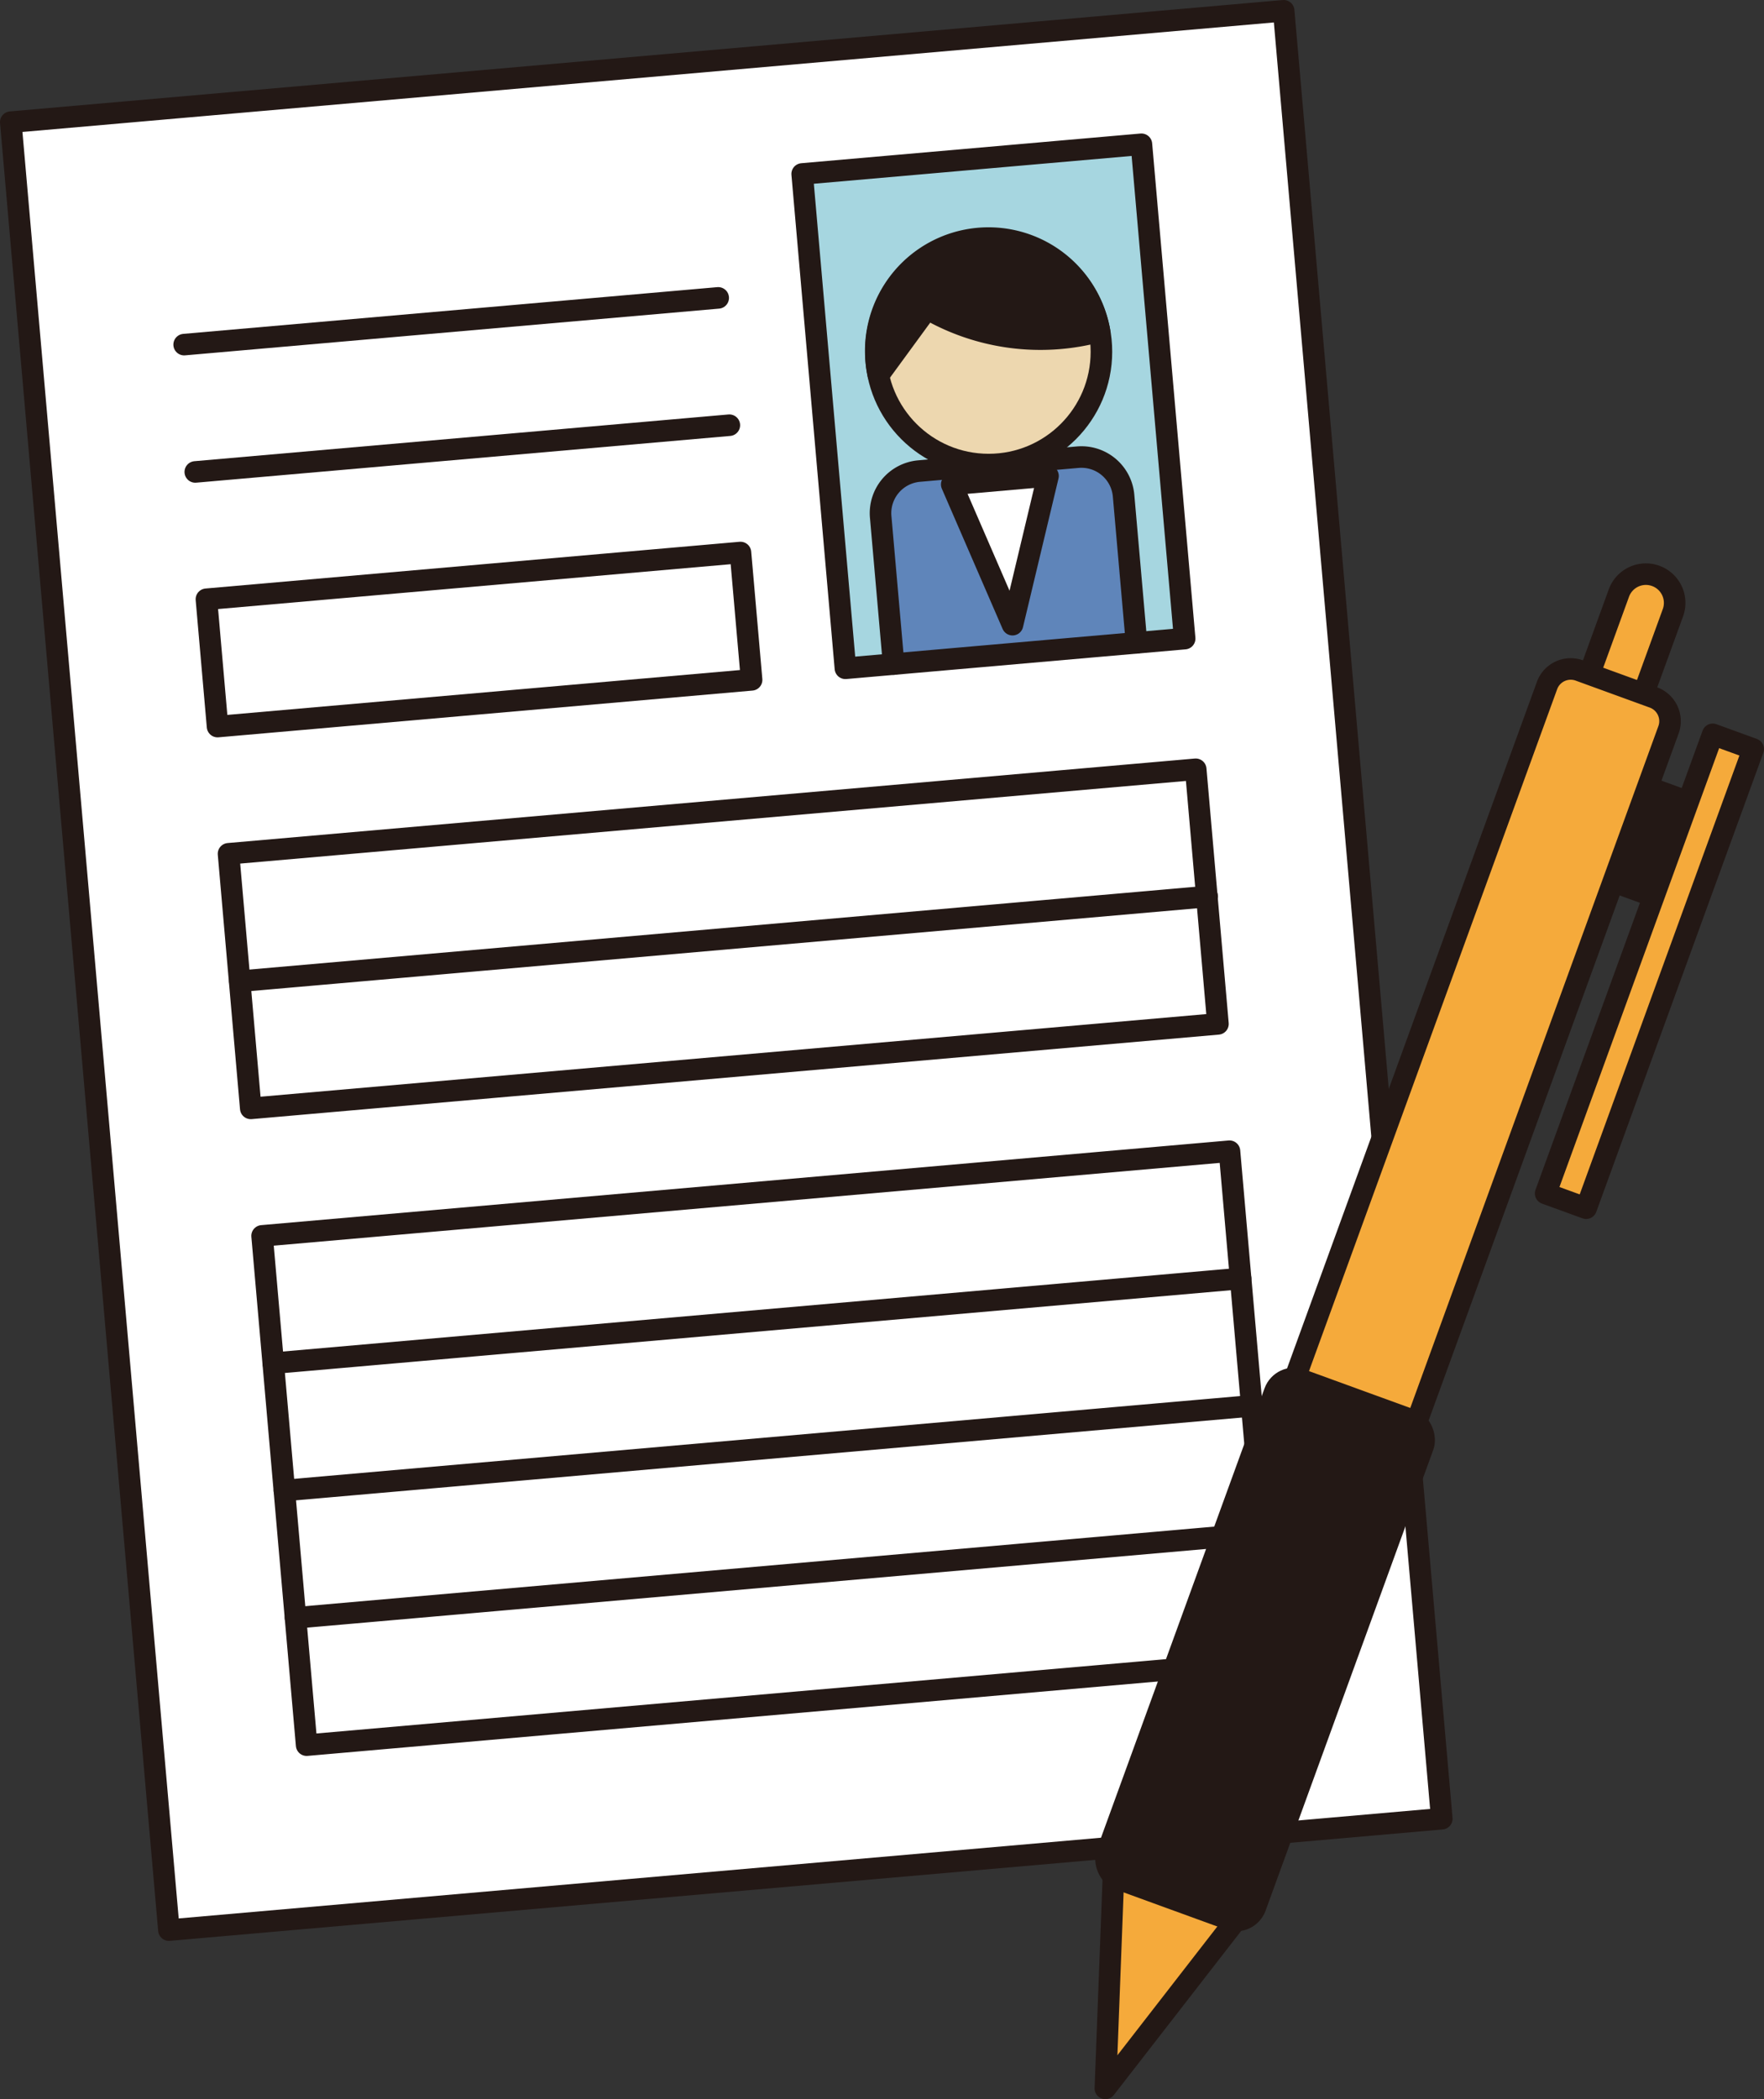 <svg xmlns="http://www.w3.org/2000/svg" width="122.784" height="146.074" viewBox="0 0 122.784 146.074"><rect x="0" y="0" width="122.784" height="146.074" fill="#333333" stroke="none"/><defs><style>.b6fdbb24-ec36-4912-848c-0f10ff5b02fb{fill:#fff;}.a219cab3-17fa-4c4e-b1af-b8d0c4f4775c,.b514e5ed-f9d9-4c62-99c3-f9286c6d1625,.b6fdbb24-ec36-4912-848c-0f10ff5b02fb,.bc768a1e-6e6e-4f32-9b43-f8af46c8b421,.e45f7f51-2d32-4d53-8ebf-95f4e4926e48,.e64362fb-9ce7-4328-a6e4-6204be89670d{stroke:#231815;stroke-linecap:round;stroke-linejoin:round;stroke-width:1.5px;}.b8a85cda-c74c-4cc2-8402-1cd9cfaf1bc2{fill:#a6d6e0;}.e45f7f51-2d32-4d53-8ebf-95f4e4926e48{fill:none;}.e64362fb-9ce7-4328-a6e4-6204be89670d{fill:#5f85ba;}.bc768a1e-6e6e-4f32-9b43-f8af46c8b421{fill:#edd7af;}.a219cab3-17fa-4c4e-b1af-b8d0c4f4775c{fill:#231815;}.b514e5ed-f9d9-4c62-99c3-f9286c6d1625{fill:#f5aa3b;}</style></defs><title>アセット 17</title><g id="a78f97d2-5532-4e99-baa8-7323b7535d0e" data-name="レイヤー 2"><g id="b3789344-9074-4707-b87d-966a15fabf80" data-name="contents"><rect class="b6fdbb24-ec36-4912-848c-0f10ff5b02fb" x="6.084" y="4.385" width="88.938" height="126.291" transform="translate(-5.693 4.663) rotate(-5)"/><rect class="b8a85cda-c74c-4cc2-8402-1cd9cfaf1bc2" x="57.295" y="11.007" width="23.704" height="34.531" transform="translate(-2.201 6.134) rotate(-5)"/><line class="e45f7f51-2d32-4d53-8ebf-95f4e4926e48" x1="12.818" y1="23.981" x2="49.991" y2="20.729"/><line class="e45f7f51-2d32-4d53-8ebf-95f4e4926e48" x1="13.593" y1="32.841" x2="50.766" y2="29.589"/><rect class="e45f7f51-2d32-4d53-8ebf-95f4e4926e48" x="14.684" y="40.058" width="37.315" height="8.894" transform="translate(-3.752 3.075) rotate(-5)"/><rect class="e45f7f51-2d32-4d53-8ebf-95f4e4926e48" x="16.565" y="56.442" width="67.593" height="17.788" transform="matrix(0.996, -0.087, 0.087, 0.996, -5.503, 4.638)"/><path class="e64362fb-9ce7-4328-a6e4-6204be89670d" d="M79.107,44.732l-.9-10.242a2.945,2.945,0,0,0-3.189-2.676l-11.047.967A2.942,2.942,0,0,0,61.3,35.969l.9,10.243"/><line class="e45f7f51-2d32-4d53-8ebf-95f4e4926e48" x1="16.693" y1="68.281" x2="84.029" y2="62.39"/><rect class="e45f7f51-2d32-4d53-8ebf-95f4e4926e48" x="19.665" y="82.988" width="67.593" height="35.575" transform="translate(-8.58 5.043) rotate(-5)"/><line class="e45f7f51-2d32-4d53-8ebf-95f4e4926e48" x1="19.019" y1="94.861" x2="86.354" y2="88.97"/><line class="e45f7f51-2d32-4d53-8ebf-95f4e4926e48" x1="19.794" y1="103.721" x2="87.129" y2="97.83"/><line class="e45f7f51-2d32-4d53-8ebf-95f4e4926e48" x1="20.569" y1="112.581" x2="87.904" y2="106.689"/><rect class="e45f7f51-2d32-4d53-8ebf-95f4e4926e48" x="57.295" y="11.007" width="23.704" height="34.531" transform="translate(-2.201 6.134) rotate(-5)"/><circle class="bc768a1e-6e6e-4f32-9b43-f8af46c8b421" cx="68.815" cy="24.478" r="7.85"/><path class="a219cab3-17fa-4c4e-b1af-b8d0c4f4775c" d="M76.532,23.052a7.847,7.847,0,1,0-15.389,3.06l3.391-4.637A15.689,15.689,0,0,0,76.532,23.052Z"/><polygon class="b6fdbb24-ec36-4912-848c-0f10ff5b02fb" points="70.476 43.469 66.245 33.708 72.948 33.121 70.476 43.469"/><path class="b514e5ed-f9d9-4c62-99c3-f9286c6d1625" d="M109.946,48.791l2.736-7.517a2,2,0,0,1,2.563-1.2h0a2,2,0,0,1,1.2,2.564l-2.736,7.517"/><rect class="a219cab3-17fa-4c4e-b1af-b8d0c4f4775c" x="111.458" y="54.733" width="5" height="7" transform="translate(26.789 -35.464) rotate(20)"/><rect class="b514e5ed-f9d9-4c62-99c3-f9286c6d1625" x="97.81" y="66.088" width="34" height="3" transform="translate(12.03 152.358) rotate(-70)"/><path class="b514e5ed-f9d9-4c62-99c3-f9286c6d1625" d="M85.956,133.707l-9.017,11.617.56-14.7L107.68,47.707a1.756,1.756,0,0,1,2.251-1.05l5.157,1.877a1.756,1.756,0,0,1,1.049,2.251Z"/><rect class="a219cab3-17fa-4c4e-b1af-b8d0c4f4775c" x="82.555" y="96.284" width="11" height="37" rx="1.434" transform="translate(44.569 -23.194) rotate(20)"/></g></g></svg>